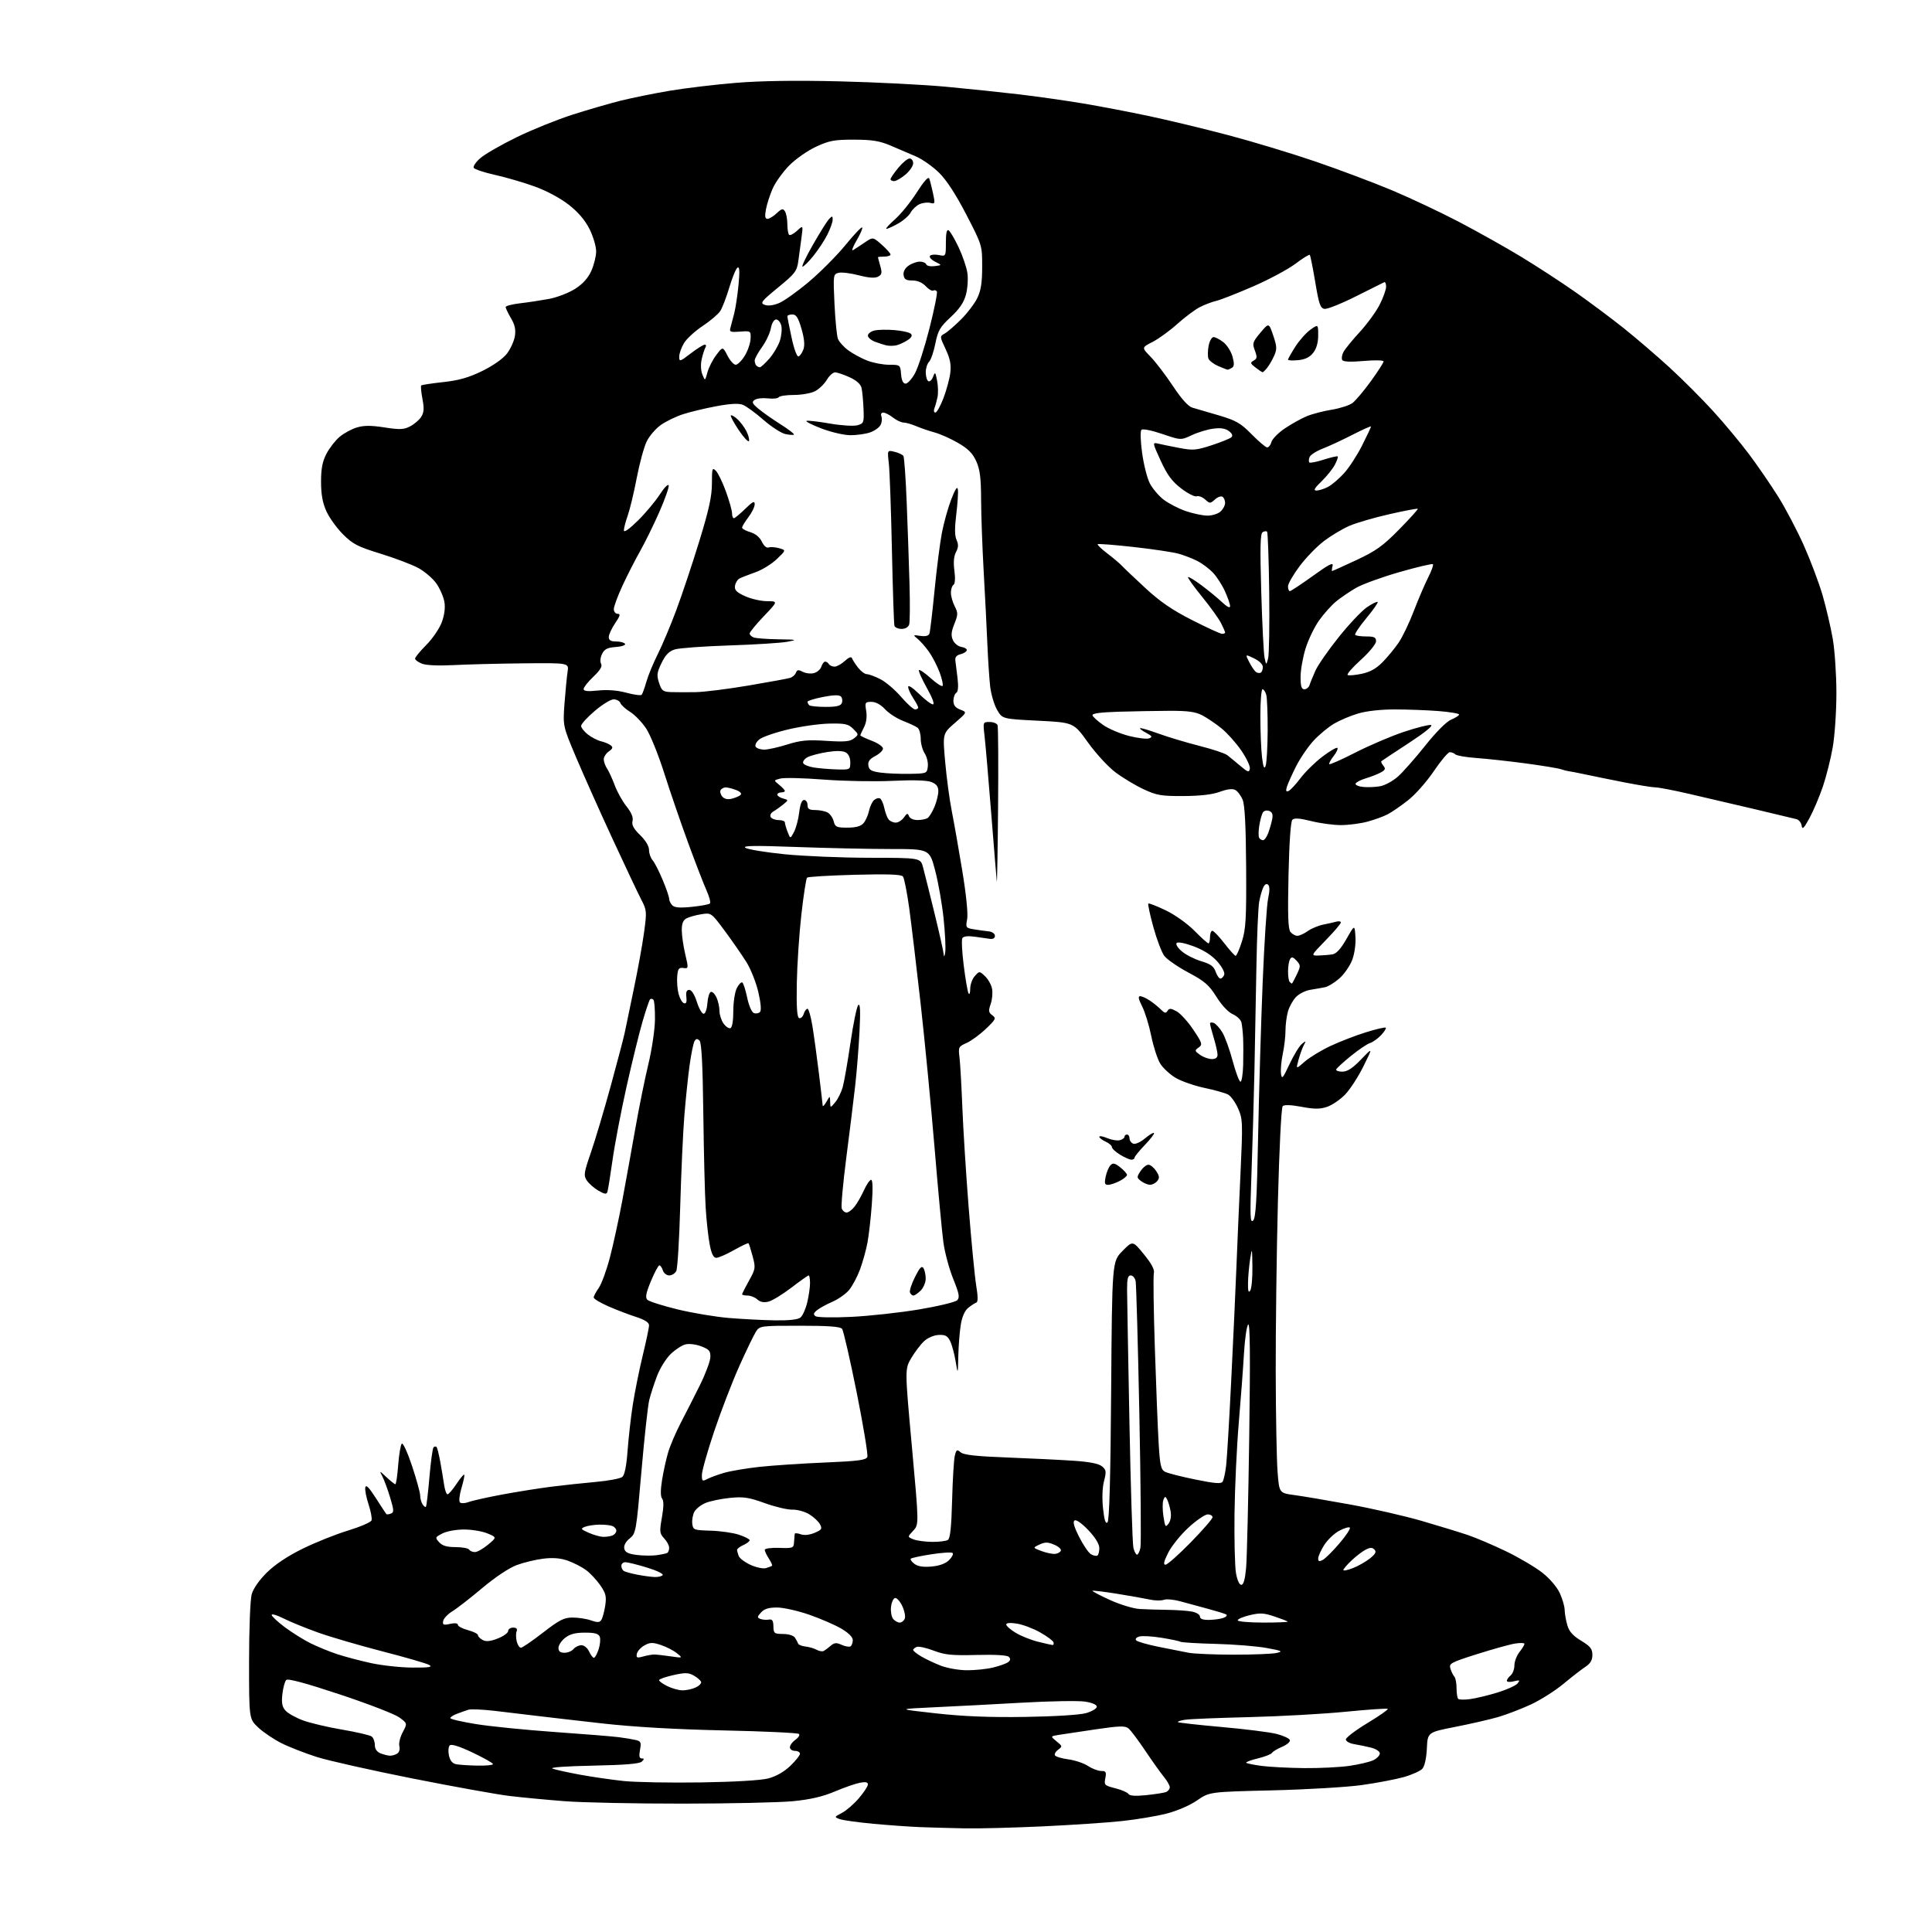 <?xml version="1.0" encoding="UTF-8" standalone="no"?>
<svg 
  version="1.1" 
  xmlns="http://www.w3.org/2000/svg" 
  xmlns:xlink="http://www.w3.org/1999/xlink" 
  xmlns:svg="http://www.w3.org/2000/svg"
  xmlns:rdf="http://www.w3.org/1999/02/22-rdf-syntax-ns#"
  xmlns:cc="http://creativecommons.org/ns#"
  xmlns:dc="http://purl.org/dc/elements/1.1/"
  viewBox="0 0 768 768"
  width="768"
  height="768"
>
<style>svg {background-color: white; }</style>"
<path stroke="none" fill="black" fill-rule="evenodd" d="M383.50,726.80C378.00,726.69 370.12,726.47 366.00,726.32C361.88,726.16 353.46,725.57 347.30,725.00C341.14,724.43 335.07,723.59 333.82,723.13C331.58,722.30 331.59,722.26 334.67,720.67C336.39,719.78 339.42,717.16 341.40,714.85C343.38,712.53 345.00,710.06 345.00,709.35C345.00,708.42 344.07,708.23 341.75,708.69C339.96,709.04 335.46,710.62 331.74,712.19C326.99,714.20 322.09,715.33 315.24,716.00C309.88,716.52 290.15,716.96 271.40,716.97C252.64,716.99 231.49,716.55 224.40,716.00C217.30,715.45 207.45,714.52 202.50,713.92C197.55,713.32 180.22,710.20 164.00,706.98C147.78,703.76 130.68,699.92 126.00,698.45C121.33,696.97 114.97,694.49 111.87,692.93C108.77,691.37 104.61,688.56 102.62,686.68C99.00,683.26 99.00,683.26 99.01,660.38C99.01,647.66 99.47,635.84 100.05,633.76C100.69,631.47 103.03,628.11 106.12,625.07C109.36,621.88 114.44,618.50 120.33,615.62C125.37,613.14 133.48,609.90 138.34,608.42C143.20,606.93 147.40,605.12 147.68,604.39C147.96,603.67 147.43,600.81 146.52,598.05C145.60,595.29 145.01,592.23 145.21,591.26C145.46,590.02 146.71,591.28 149.40,595.50C151.51,598.80 153.39,601.67 153.58,601.87C153.76,602.08 154.58,601.99 155.38,601.68C156.66,601.19 156.62,600.35 155.09,595.30C154.12,592.10 152.75,588.36 152.04,586.99C150.75,584.51 150.75,584.51 153.68,587.25C155.29,588.76 156.86,590.00 157.16,590.00C157.46,590.00 157.97,586.57 158.29,582.37C158.61,578.17 159.25,574.35 159.72,573.88C160.19,573.41 162.02,577.40 163.80,582.76C165.58,588.12 167.03,593.40 167.03,594.50C167.03,595.60 167.45,597.16 167.96,597.97C168.47,598.78 169.08,599.23 169.31,598.97C169.54,598.71 170.17,593.44 170.70,587.25C171.23,581.06 171.97,575.70 172.34,575.33C172.70,574.97 173.24,574.90 173.52,575.19C173.81,575.48 174.48,578.14 175.02,581.11C175.56,584.07 176.24,588.19 176.54,590.25C176.84,592.31 177.46,594.00 177.91,594.00C178.36,594.00 179.95,592.16 181.44,589.91C182.93,587.66 184.32,585.99 184.54,586.20C184.75,586.42 184.26,588.80 183.45,591.49C182.64,594.18 182.36,596.76 182.83,597.23C183.29,597.69 184.84,597.63 186.27,597.09C187.69,596.55 193.73,595.20 199.68,594.09C205.63,592.99 214.32,591.60 219.00,591.01C223.68,590.41 231.65,589.56 236.73,589.10C241.81,588.65 246.60,587.75 247.38,587.10C248.30,586.33 249.03,582.74 249.47,576.71C249.84,571.65 250.77,563.41 251.54,558.42C252.32,553.42 254.09,544.65 255.47,538.92C256.86,533.19 258.00,527.75 258.00,526.83C258.00,525.70 256.31,524.62 252.75,523.47C249.86,522.54 244.91,520.64 241.75,519.25C238.59,517.86 236.00,516.30 236.00,515.77C236.00,515.24 236.90,513.55 238.00,512.00C239.10,510.46 241.10,504.99 242.45,499.85C243.80,494.71 246.03,484.43 247.42,477.00C248.80,469.57 251.11,456.75 252.57,448.50C254.02,440.25 256.35,428.77 257.74,423.00C259.13,417.23 260.31,409.26 260.36,405.31C260.41,401.36 260.13,397.79 259.73,397.39C259.33,396.99 258.73,396.93 258.40,397.26C258.08,397.59 256.72,401.60 255.39,406.18C254.06,410.76 251.20,422.39 249.05,432.02C246.90,441.66 244.40,454.71 243.51,461.02C242.62,467.34 241.69,473.09 241.45,473.81C241.11,474.83 240.33,474.72 237.89,473.31C236.17,472.32 234.10,470.50 233.29,469.28C231.94,467.26 232.09,466.26 234.85,458.27C236.53,453.43 240.12,441.38 242.83,431.49C245.54,421.59 248.02,412.15 248.34,410.50C248.66,408.85 250.25,401.20 251.87,393.50C253.49,385.80 255.36,375.56 256.01,370.75C257.15,362.43 257.10,361.80 254.98,357.75C253.76,355.41 248.60,344.50 243.51,333.50C238.42,322.50 231.90,307.89 229.00,301.04C223.74,288.59 223.74,288.59 224.41,279.54C224.78,274.57 225.33,268.93 225.63,267.00C226.17,263.50 226.17,263.50 207.84,263.69C197.75,263.80 185.22,264.12 180.00,264.40C174.34,264.70 169.39,264.47 167.75,263.83C166.24,263.24 165.00,262.33 165.00,261.80C165.00,261.27 166.99,258.86 169.41,256.43C171.84,254.00 174.60,249.99 175.55,247.52C176.65,244.63 177.05,241.71 176.67,239.37C176.35,237.37 174.92,234.05 173.50,232.00C172.08,229.95 168.80,227.14 166.21,225.75C163.62,224.37 156.85,221.81 151.17,220.06C142.21,217.31 140.24,216.30 136.34,212.39C133.86,209.92 130.89,205.78 129.73,203.20C128.22,199.85 127.62,196.48 127.62,191.50C127.62,186.29 128.17,183.44 129.77,180.38C130.95,178.11 133.30,175.08 135.00,173.65C136.70,172.22 139.79,170.54 141.87,169.92C144.66,169.08 147.51,169.08 152.85,169.91C158.91,170.85 160.52,170.78 163.02,169.49C164.65,168.65 166.63,166.96 167.42,165.73C168.54,164.00 168.65,162.40 167.93,158.58C167.42,155.88 167.20,153.47 167.44,153.23C167.68,152.99 171.62,152.39 176.19,151.89C182.44,151.21 186.30,150.11 191.74,147.45C196.09,145.31 199.99,142.57 201.53,140.55C202.94,138.70 204.35,135.59 204.67,133.64C205.09,131.04 204.67,129.11 203.12,126.49C201.96,124.51 201.00,122.51 201.00,122.06C201.00,121.60 203.59,120.93 206.75,120.56C209.91,120.20 215.09,119.41 218.26,118.82C221.43,118.22 226.07,116.44 228.57,114.85C231.62,112.92 233.74,110.59 235.03,107.74C236.09,105.41 236.97,101.90 236.98,99.95C236.99,97.99 235.81,94.01 234.37,91.11C232.60,87.56 229.89,84.37 226.12,81.41C222.75,78.77 217.32,75.86 212.51,74.12C208.10,72.53 201.01,70.46 196.75,69.52C192.48,68.57 188.69,67.31 188.33,66.72C187.96,66.13 189.20,64.34 191.08,62.75C192.96,61.15 199.45,57.44 205.50,54.49C211.55,51.54 221.45,47.55 227.50,45.61C233.55,43.67 242.19,41.16 246.70,40.03C251.21,38.91 259.98,37.13 266.20,36.08C272.41,35.03 284.25,33.62 292.49,32.94C302.43,32.12 316.25,31.92 333.49,32.33C347.80,32.67 366.90,33.64 375.94,34.47C384.98,35.31 398.25,36.70 405.44,37.55C412.62,38.41 423.90,40.02 430.50,41.12C437.10,42.22 448.80,44.46 456.50,46.09C464.20,47.71 478.38,51.12 488.00,53.66C497.62,56.19 513.20,60.90 522.61,64.11C532.02,67.32 545.74,72.47 553.11,75.55C560.47,78.63 572.58,84.34 580.00,88.22C587.42,92.11 598.55,98.35 604.72,102.09C610.89,105.84 620.54,112.13 626.18,116.07C631.81,120.02 640.49,126.49 645.46,130.46C650.43,134.43 658.63,141.47 663.68,146.09C668.73,150.72 676.51,158.50 680.97,163.39C685.43,168.28 691.87,176.02 695.29,180.58C698.71,185.15 703.91,192.72 706.84,197.40C709.78,202.09 714.39,210.85 717.07,216.86C719.75,222.88 723.10,231.78 724.51,236.64C725.92,241.50 727.73,249.25 728.54,253.87C729.34,258.48 730.00,268.22 730.00,275.50C730.00,282.78 729.34,292.51 728.53,297.12C727.72,301.73 725.95,308.77 724.59,312.76C723.22,316.76 720.85,322.36 719.30,325.20C717.07,329.31 716.44,329.93 716.19,328.23C716.01,327.06 715.11,325.89 714.19,325.64C713.26,325.39 705.75,323.60 697.50,321.65C689.25,319.71 677.51,316.97 671.41,315.56C665.31,314.15 659.32,313.00 658.10,313.00C656.88,313.00 651.30,312.10 645.69,311.00C640.09,309.89 633.02,308.46 630.00,307.81C626.98,307.17 624.05,306.60 623.50,306.55C622.95,306.50 621.60,306.15 620.50,305.77C619.40,305.39 613.10,304.36 606.50,303.47C599.90,302.59 591.12,301.62 587.00,301.33C582.88,301.03 579.07,300.39 578.55,299.89C578.03,299.40 577.03,299.00 576.33,299.00C575.63,299.00 572.78,302.38 570.00,306.50C567.21,310.63 562.63,315.83 559.80,318.06C556.98,320.29 553.28,322.84 551.58,323.72C549.89,324.59 546.25,325.91 543.50,326.64C540.75,327.38 536.05,327.98 533.06,327.99C530.07,327.99 524.74,327.28 521.22,326.39C516.65,325.25 514.51,325.09 513.74,325.86C513.07,326.53 512.49,334.93 512.20,347.95C511.85,363.92 512.04,369.34 512.99,370.49C513.68,371.32 514.91,372.00 515.72,372.00C516.53,372.00 518.39,371.16 519.85,370.12C521.31,369.09 524.08,367.93 526.00,367.55C527.92,367.17 530.29,366.63 531.25,366.36C532.21,366.09 533.00,366.25 533.00,366.73C533.00,367.20 530.30,370.36 527.00,373.75C521.01,379.92 521.01,379.92 524.25,379.83C526.04,379.78 528.51,379.57 529.75,379.35C531.26,379.09 533.08,377.06 535.25,373.23C538.50,367.50 538.50,367.50 538.81,372.44C539.00,375.33 538.45,379.15 537.50,381.65C536.60,383.99 534.32,387.27 532.42,388.94C530.52,390.61 527.96,392.18 526.73,392.43C525.50,392.68 522.88,393.14 520.91,393.46C518.94,393.77 516.34,395.08 515.14,396.36C513.93,397.63 512.51,400.21 511.98,402.08C511.44,403.96 511.00,407.38 511.00,409.69C511.00,412.01 510.52,416.15 509.93,418.90C509.34,421.65 509.02,425.16 509.21,426.70C509.52,429.21 509.88,428.83 512.61,423.00C514.29,419.43 516.49,415.82 517.50,415.00C519.19,413.61 519.25,413.65 518.27,415.50C517.69,416.60 516.75,419.21 516.18,421.29C515.14,425.09 515.14,425.09 518.60,422.05C520.50,420.38 525.08,417.59 528.78,415.84C532.47,414.10 538.85,411.63 542.94,410.36C547.03,409.08 550.59,408.26 550.86,408.52C551.12,408.79 550.29,410.12 549.01,411.49C547.73,412.85 545.74,414.26 544.60,414.63C543.45,414.99 540.03,417.30 537.00,419.76C533.98,422.21 531.35,424.62 531.17,425.11C530.98,425.60 532.08,426.00 533.60,426.00C535.60,426.00 537.67,424.65 541.07,421.12C545.77,416.25 545.77,416.25 541.99,423.87C539.92,428.07 536.61,433.15 534.65,435.16C532.69,437.17 529.46,439.35 527.47,440.01C524.66,440.94 522.42,440.93 517.36,439.97C513.18,439.19 510.51,439.09 509.89,439.71C509.34,440.26 508.52,456.60 507.99,477.59C507.47,497.89 507.08,528.45 507.12,545.50C507.16,562.55 507.49,580.33 507.85,585.00C508.50,593.50 508.50,593.50 514.50,594.31C517.80,594.75 527.78,596.44 536.67,598.06C545.57,599.68 558.38,602.62 565.15,604.58C571.91,606.55 580.16,609.07 583.47,610.19C586.79,611.31 593.69,614.26 598.81,616.73C603.93,619.21 610.38,623.03 613.15,625.21C616.09,627.54 618.97,630.92 620.07,633.35C621.11,635.63 621.97,638.62 621.98,640.00C622.00,641.38 622.47,644.08 623.02,646.00C623.76,648.56 625.24,650.23 628.52,652.21C632.19,654.43 633.00,655.45 633.00,657.85C633.00,659.93 632.21,661.28 630.25,662.56C628.74,663.55 624.80,666.61 621.50,669.35C618.20,672.10 612.35,675.80 608.50,677.58C604.65,679.36 598.80,681.60 595.50,682.56C592.20,683.51 584.55,685.27 578.50,686.46C567.50,688.62 567.50,688.62 567.20,695.04C567.01,698.96 566.31,702.11 565.40,703.11C564.58,704.02 561.23,705.51 557.97,706.43C554.70,707.35 547.18,708.77 541.26,709.60C535.34,710.42 519.32,711.37 505.65,711.70C480.80,712.29 480.80,712.29 475.84,715.70C472.95,717.69 467.89,719.87 463.69,720.94C459.74,721.95 451.77,723.28 446.00,723.90C440.23,724.52 426.05,725.47 414.50,726.01C402.95,726.55 389.00,726.91 383.50,726.80zM455.62,713.60C459.12,713.24 462.66,712.69 463.49,712.37C464.32,712.05 465.00,711.19 465.00,710.47C465.00,709.75 463.95,707.88 462.66,706.33C461.38,704.77 458.06,700.11 455.28,695.97C452.51,691.83 449.51,687.84 448.62,687.10C447.27,685.98 445.19,686.03 435.75,687.41C429.56,688.31 422.93,689.30 421.00,689.62C417.51,690.18 417.51,690.18 419.98,692.19C422.34,694.10 422.37,694.26 420.63,695.53C419.62,696.27 419.06,697.29 419.38,697.80C419.70,698.32 422.10,699.02 424.73,699.38C427.35,699.73 430.85,700.91 432.50,702.00C434.15,703.09 436.50,703.99 437.73,703.99C439.64,704.00 439.87,704.40 439.38,706.86C438.84,709.55 439.06,709.78 443.34,710.86C445.84,711.48 448.19,712.51 448.58,713.12C449.04,713.88 451.35,714.04 455.62,713.60zM278.50,708.54C291.78,708.34 302.43,707.72 305.36,706.96C308.46,706.16 311.64,704.36 314.11,702.01C316.25,699.97 318.00,697.79 318.00,697.15C318.00,696.52 317.10,696.00 316.00,696.00C314.90,696.00 314.00,695.35 314.00,694.56C314.00,693.76 314.99,692.42 316.19,691.58C317.39,690.74 318.03,689.70 317.61,689.27C317.18,688.85 303.71,688.21 287.67,687.87C268.52,687.45 251.97,686.50 239.50,685.10C229.05,683.92 217.12,682.55 213.00,682.04C208.88,681.53 201.55,680.66 196.72,680.10C191.90,679.54 187.17,679.33 186.22,679.64C185.28,679.94 183.26,680.65 181.75,681.22C180.24,681.78 179.00,682.57 179.00,682.97C179.00,683.38 183.61,684.45 189.25,685.36C194.89,686.27 208.95,687.68 220.50,688.50C232.05,689.31 243.53,690.24 246.00,690.56C248.47,690.88 251.52,691.39 252.77,691.69C254.76,692.16 254.97,692.66 254.41,695.61C253.95,698.06 254.14,699.00 255.09,699.00C256.14,699.00 256.15,699.25 255.15,700.25C254.27,701.13 248.50,701.61 235.70,701.87C224.81,702.09 218.37,702.56 219.65,703.05C220.84,703.50 225.79,704.59 230.65,705.48C235.52,706.37 243.32,707.50 248.00,707.99C252.68,708.47 266.40,708.72 278.50,708.54zM518.50,702.85C524.55,702.91 532.60,702.51 536.40,701.96C540.19,701.41 544.47,700.40 545.90,699.72C547.33,699.03 548.50,697.82 548.50,697.03C548.50,696.21 546.98,695.21 545.00,694.71C543.08,694.23 540.04,693.60 538.25,693.31C536.46,693.02 535.00,692.19 535.00,691.46C535.00,690.73 538.85,687.81 543.56,684.96C548.27,682.12 551.91,679.58 551.65,679.31C551.38,679.05 543.88,679.56 534.98,680.44C526.07,681.32 508.82,682.28 496.64,682.58C484.46,682.87 472.99,683.34 471.15,683.62C469.30,683.90 467.99,684.33 468.23,684.57C468.48,684.81 476.28,685.68 485.59,686.51C494.89,687.33 504.72,688.57 507.42,689.25C510.13,689.94 512.52,691.04 512.74,691.71C512.96,692.37 511.59,693.56 509.69,694.36C507.80,695.15 505.97,696.25 505.63,696.80C505.28,697.35 502.73,698.34 499.95,699.01C497.17,699.68 495.12,700.46 495.41,700.74C495.69,701.02 498.53,701.59 501.71,702.00C504.90,702.40 512.45,702.79 518.50,702.85zM189.75,701.86C193.19,701.94 195.99,701.66 195.97,701.25C195.96,700.84 192.30,698.78 187.85,696.67C182.56,694.16 179.42,693.18 178.78,693.82C178.24,694.36 178.10,696.17 178.46,697.84C178.91,699.88 179.85,701.02 181.32,701.30C182.52,701.54 186.31,701.79 189.75,701.86zM155.00,697.92C155.82,697.95 157.13,697.57 157.89,697.09C158.70,696.58 159.06,695.33 158.75,694.14C158.45,693.01 159.05,690.50 160.09,688.58C161.96,685.07 161.96,685.07 158.73,682.70C156.95,681.40 146.34,677.29 135.14,673.58C121.54,669.06 114.45,667.15 113.78,667.82C113.22,668.38 112.54,670.90 112.25,673.44C111.86,676.97 112.15,678.51 113.50,680.00C114.48,681.08 117.57,682.82 120.39,683.86C123.20,684.91 130.22,686.57 136.00,687.55C141.78,688.53 147.06,689.76 147.75,690.29C148.44,690.82 149.00,692.33 149.00,693.65C149.00,695.22 149.79,696.38 151.25,696.97C152.49,697.47 154.18,697.89 155.00,697.92zM407.50,682.50C419.31,682.32 429.24,681.70 431.75,680.98C434.09,680.31 436.00,679.16 436.00,678.44C436.00,677.64 434.16,676.85 431.27,676.41C428.67,676.02 417.53,676.21 406.52,676.83C395.51,677.46 379.75,678.28 371.50,678.66C356.50,679.36 356.50,679.36 372.00,681.08C382.93,682.30 393.39,682.72 407.50,682.50zM584.40,675.42C586.66,675.12 591.53,673.95 595.22,672.82C598.92,671.69 602.52,670.07 603.22,669.22C604.34,667.87 604.15,667.76 601.75,668.35C600.24,668.73 599.00,668.63 599.00,668.14C599.00,667.65 599.67,666.68 600.50,666.00C601.33,665.32 602.00,663.52 602.00,662.01C602.00,660.50 602.90,658.13 604.00,656.73C605.10,655.33 606.00,653.86 606.00,653.46C606.00,653.07 604.31,653.01 602.25,653.34C600.19,653.67 593.41,655.56 587.20,657.52C576.67,660.86 575.94,661.25 576.56,663.30C576.93,664.51 577.62,665.93 578.11,666.45C578.60,666.97 579.00,669.03 579.00,671.03C579.00,673.03 579.29,674.96 579.65,675.32C580.01,675.68 582.15,675.73 584.40,675.42zM271.20,671.94C272.69,671.97 275.06,671.47 276.48,670.83C277.89,670.18 278.89,669.17 278.70,668.58C278.50,667.98 277.19,666.85 275.79,666.06C273.65,664.86 272.35,664.83 267.62,665.89C264.53,666.58 262.00,667.48 262.00,667.89C262.00,668.30 263.46,669.37 265.25,670.25C267.04,671.14 269.72,671.90 271.20,671.94zM384.31,663.95C387.50,663.98 392.23,663.49 394.81,662.86C397.39,662.23 400.08,661.26 400.79,660.70C401.70,659.98 401.77,659.37 401.02,658.62C400.36,657.96 395.57,657.68 388.22,657.87C378.35,658.12 375.61,657.85 371.15,656.15C368.22,655.04 365.19,654.37 364.42,654.67C363.64,654.97 363.00,655.52 363.00,655.89C363.00,656.26 364.44,657.42 366.19,658.45C367.94,659.49 371.43,661.14 373.94,662.12C376.45,663.10 381.11,663.93 384.31,663.95zM164.00,662.89C170.63,662.93 172.08,662.70 170.61,661.84C169.57,661.24 161.25,658.82 152.11,656.47C142.98,654.11 131.45,650.75 126.50,648.98C121.55,647.22 115.36,644.69 112.75,643.37C110.14,642.05 108.00,641.41 108.00,641.95C108.00,642.49 110.36,644.70 113.25,646.86C116.14,649.01 120.75,651.89 123.50,653.25C126.25,654.61 130.97,656.54 134.00,657.54C137.03,658.55 143.10,660.15 147.50,661.11C151.90,662.06 159.32,662.87 164.00,662.89zM236.08,659.00C236.50,659.00 237.34,657.49 237.95,655.65C238.56,653.81 238.77,651.56 238.42,650.65C237.94,649.41 236.50,649.00 232.53,649.00C228.72,649.00 226.54,649.57 224.63,651.07C223.19,652.21 222.00,654.01 222.00,655.07C222.00,656.44 222.70,657.00 224.38,657.00C225.69,657.00 227.32,656.33 228.00,655.50C228.68,654.67 230.10,654.00 231.14,654.00C232.20,654.00 233.55,655.11 234.18,656.50C234.81,657.88 235.66,659.00 236.08,659.00zM255.65,658.48C257.22,658.05 259.18,657.70 260.00,657.69C260.82,657.69 263.75,658.01 266.50,658.41C271.50,659.14 271.50,659.14 269.05,657.16C267.70,656.08 264.84,654.61 262.69,653.90C259.39,652.81 258.38,652.84 256.15,654.09C254.70,654.90 253.35,656.40 253.16,657.42C252.85,659.00 253.21,659.16 255.65,658.48zM490.50,657.76C498.20,657.76 505.85,657.45 507.50,657.07C510.12,656.47 509.62,656.22 503.50,655.10C499.65,654.39 490.54,653.66 483.26,653.47C475.98,653.29 469.65,652.90 469.18,652.61C468.72,652.33 465.29,651.61 461.57,651.01C457.85,650.42 453.90,650.21 452.80,650.56C451.59,650.95 451.16,651.56 451.71,652.11C452.21,652.61 456.20,653.75 460.56,654.64C464.93,655.52 470.30,656.59 472.50,657.00C474.70,657.41 482.80,657.75 490.50,657.76zM327.48,656.27C328.04,655.95 329.29,655.02 330.25,654.19C331.67,652.97 332.50,652.91 334.58,653.85C335.99,654.50 337.57,654.77 338.07,654.45C338.58,654.14 339.00,653.03 339.00,651.98C339.00,650.78 337.31,649.09 334.42,647.40C331.90,645.92 326.16,643.43 321.67,641.87C317.18,640.31 311.43,639.02 308.90,639.01C305.58,639.00 303.81,639.55 302.52,640.98C300.96,642.71 300.92,643.03 302.26,643.55C303.10,643.87 304.60,643.99 305.59,643.82C306.98,643.57 307.40,644.18 307.44,646.50C307.50,649.29 307.76,649.50 311.31,649.53C313.54,649.55 315.50,650.17 316.04,651.03C316.55,651.84 317.10,652.89 317.27,653.36C317.44,653.84 318.76,654.36 320.20,654.52C321.65,654.68 323.65,655.26 324.64,655.82C325.64,656.38 326.92,656.58 327.48,656.27zM207.07,655.00C207.64,655.00 211.58,652.30 215.84,649.00C222.39,643.92 224.21,643.00 227.64,643.00C229.87,643.00 233.17,643.51 234.96,644.14C237.57,645.05 238.39,645.00 239.08,643.89C239.55,643.12 240.23,640.58 240.59,638.22C241.13,634.61 240.83,633.36 238.61,630.15C237.16,628.07 234.62,625.35 232.95,624.12C231.29,622.89 228.03,621.22 225.72,620.40C222.80,619.37 219.83,619.12 216.01,619.59C212.98,619.95 208.21,621.10 205.41,622.14C202.39,623.26 196.85,626.95 191.72,631.26C186.99,635.24 181.63,639.41 179.82,640.51C178.00,641.62 176.36,643.35 176.17,644.36C175.87,645.93 176.26,646.10 178.91,645.52C180.82,645.10 182.00,645.24 182.00,645.88C182.00,646.45 183.80,647.41 186.00,648.00C188.20,648.59 190.00,649.49 190.00,650.00C190.00,650.51 190.84,651.38 191.88,651.93C193.22,652.65 194.91,652.48 197.88,651.32C200.14,650.43 202.00,649.09 202.00,648.35C202.00,647.61 202.89,647.00 203.97,647.00C205.31,647.00 205.75,647.48 205.36,648.50C205.04,649.33 205.07,651.13 205.41,652.50C205.76,653.88 206.50,655.00 207.07,655.00zM418.33,653.91C418.79,653.96 418.99,653.48 418.78,652.84C418.57,652.20 416.17,650.42 413.45,648.89C410.73,647.35 406.59,645.79 404.25,645.42C401.57,644.99 400.00,645.12 400.00,645.77C400.00,646.34 401.69,647.82 403.75,649.06C405.81,650.31 409.75,651.89 412.50,652.58C415.25,653.27 417.88,653.87 418.33,653.91zM357.65,645.00C358.43,645.00 359.34,644.28 359.67,643.41C360.01,642.53 359.54,640.25 358.62,638.33C357.71,636.42 356.41,635.03 355.73,635.25C355.05,635.47 354.36,637.11 354.18,638.89C354.01,640.67 354.40,642.78 355.05,643.57C355.71,644.35 356.88,645.00 357.65,645.00zM502.17,645.00C507.76,645.00 512.15,644.82 511.92,644.61C511.69,644.40 509.28,643.47 506.56,642.56C502.44,641.17 500.82,641.08 496.81,642.05C494.16,642.68 492.00,643.60 492.00,644.10C492.00,644.59 496.57,645.00 502.17,645.00zM480.75,643.93C482.81,643.89 485.37,643.52 486.43,643.10C487.50,642.69 487.95,642.09 487.43,641.78C486.92,641.47 483.57,640.44 480.00,639.48C476.43,638.52 471.48,637.18 469.00,636.50C466.52,635.82 463.65,635.58 462.61,635.96C461.57,636.34 459.10,636.29 457.11,635.86C455.12,635.43 449.26,634.39 444.07,633.55C438.88,632.72 434.48,632.18 434.29,632.37C434.11,632.56 437.23,634.20 441.23,636.02C445.23,637.84 450.52,639.45 453.00,639.60C455.48,639.75 460.43,639.90 464.00,639.94C467.57,639.98 471.96,640.28 473.75,640.62C475.57,640.95 477.00,641.84 477.00,642.61C477.00,643.56 478.18,643.98 480.75,643.93zM493.43,630.00C494.32,630.00 494.93,627.84 495.35,623.25C495.68,619.54 496.24,596.02 496.59,571.00C497.04,538.99 496.92,525.80 496.18,526.50C495.59,527.05 494.84,532.23 494.50,538.00C494.17,543.77 493.24,556.15 492.44,565.50C491.64,574.85 490.88,591.05 490.74,601.50C490.61,611.95 490.87,622.64 491.31,625.25C491.80,628.09 492.65,630.00 493.43,630.00zM260.19,626.89C261.67,626.95 263.13,626.59 263.44,626.10C263.75,625.60 260.89,624.25 257.09,623.10C253.30,621.94 249.47,621.00 248.59,621.00C247.72,621.00 247.00,621.65 247.00,622.44C247.00,623.23 247.44,624.16 247.98,624.49C248.53,624.83 250.89,625.48 253.23,625.94C255.58,626.40 258.71,626.83 260.19,626.89zM537.85,623.33C539.97,622.50 543.00,620.76 544.60,619.48C546.79,617.72 547.22,616.86 546.36,615.98C545.49,615.09 544.65,615.10 542.86,616.03C541.56,616.69 539.04,618.62 537.25,620.32C535.46,622.01 534.00,623.72 534.00,624.12C534.00,624.51 535.73,624.16 537.85,623.33zM304.50,623.35C305.60,623.02 306.67,622.60 306.89,622.41C307.10,622.22 306.53,620.94 305.64,619.57C304.74,618.19 304.00,616.63 304.00,616.09C304.00,615.54 306.53,615.20 309.75,615.31C315.23,615.49 315.51,615.38 315.65,613.00C315.73,611.62 315.85,610.17 315.90,609.77C315.96,609.38 317.01,609.42 318.25,609.88C319.68,610.40 321.70,610.20 323.78,609.34C326.65,608.14 326.92,607.72 325.96,605.93C325.36,604.81 323.44,603.02 321.69,601.95C319.93,600.88 316.93,600.05 315.00,600.11C313.07,600.17 308.12,599.00 304.00,597.51C297.62,595.21 295.55,594.90 290.12,595.44C286.61,595.80 282.26,596.70 280.45,597.46C278.64,598.21 276.65,599.79 276.02,600.96C275.39,602.14 275.02,604.26 275.19,605.68C275.49,608.16 275.78,608.27 282.50,608.47C286.35,608.58 291.41,609.31 293.75,610.08C296.09,610.85 298.00,611.84 298.00,612.26C298.00,612.69 296.88,613.56 295.50,614.18C294.12,614.81 293.00,615.66 293.00,616.08C293.00,616.50 293.29,617.60 293.65,618.54C294.01,619.47 296.15,621.07 298.40,622.09C300.66,623.11 303.40,623.67 304.50,623.35zM370.33,622.72C373.48,622.43 375.90,621.54 377.28,620.17C378.44,619.01 379.07,617.74 378.68,617.35C378.30,616.96 374.53,617.18 370.31,617.84C366.09,618.49 362.38,619.28 362.07,619.60C361.76,619.91 362.40,620.84 363.50,621.66C364.87,622.69 367.02,623.02 370.33,622.72zM463.30,622.00C464.04,622.00 468.54,618.01 473.32,613.13C478.09,608.25 482.00,603.75 482.00,603.13C482.00,602.51 481.14,602.00 480.08,602.00C479.02,602.00 475.62,604.32 472.52,607.16C469.41,610.00 465.77,614.50 464.42,617.16C462.66,620.64 462.34,622.00 463.30,622.00zM525.83,620.09C526.84,619.55 529.82,616.59 532.45,613.51C535.08,610.43 536.94,607.61 536.58,607.25C536.22,606.88 534.30,607.46 532.33,608.52C530.35,609.59 527.67,612.14 526.37,614.21C525.07,616.27 524.00,618.66 524.00,619.52C524.00,620.71 524.42,620.84 525.83,620.09zM261.00,618.22C262.93,617.95 264.84,617.54 265.25,617.31C265.66,617.07 266.00,616.15 266.00,615.26C266.00,614.36 265.11,612.68 264.01,611.52C262.20,609.58 262.12,608.87 263.12,603.19C263.86,599.00 263.89,596.57 263.21,595.73C262.55,594.92 262.53,592.46 263.15,588.50C263.67,585.20 264.75,580.25 265.55,577.50C266.35,574.75 268.65,569.35 270.67,565.50C272.68,561.65 276.11,554.90 278.29,550.50C280.46,546.10 282.30,541.18 282.37,539.57C282.48,537.06 281.96,536.42 278.79,535.20C276.71,534.39 273.95,534.05 272.49,534.41C271.07,534.77 268.40,536.51 266.57,538.28C264.74,540.05 262.31,543.98 261.17,547.00C260.03,550.02 258.64,554.30 258.09,556.50C257.54,558.70 256.14,571.52 254.97,585.00C252.91,608.87 252.79,609.55 250.32,611.55C248.75,612.80 247.92,614.34 248.15,615.55C248.43,617.02 249.62,617.65 253.01,618.10C255.48,618.42 259.07,618.48 261.00,618.22zM436.23,618.36C436.65,618.10 437.00,616.76 437.00,615.38C437.00,613.81 435.40,611.19 432.66,608.29C430.12,605.61 427.84,603.98 427.17,604.40C426.37,604.89 426.92,606.88 429.00,610.99C430.63,614.23 432.75,617.32 433.71,617.86C434.67,618.40 435.80,618.62 436.23,618.36zM419.42,617.69C420.48,617.59 421.51,617.00 421.71,616.39C421.91,615.77 420.69,614.70 418.99,614.00C416.50,612.96 415.39,612.96 413.20,613.99C410.50,615.26 410.50,615.26 414.00,616.57C415.93,617.29 418.36,617.80 419.42,617.69zM451.99,618.00C452.42,618.00 453.03,616.76 453.34,615.25C453.66,613.74 453.46,589.77 452.91,562.00C452.35,534.23 451.68,510.49 451.43,509.25C451.17,508.01 450.30,507.00 449.48,507.00C448.34,507.00 448.01,508.32 448.03,512.75C448.05,515.91 448.47,539.68 448.97,565.57C449.47,591.46 450.18,613.85 450.55,615.32C450.91,616.80 451.57,618.00 451.99,618.00zM188.81,616.97C189.74,616.96 192.07,615.64 194.00,614.03C197.50,611.12 197.50,611.12 193.78,609.56C191.74,608.70 187.55,608.00 184.48,608.00C181.36,608.00 177.56,608.69 175.86,609.57C172.94,611.08 172.89,611.22 174.57,613.07C175.83,614.46 177.64,615.00 181.10,615.00C183.73,615.00 186.16,615.45 186.50,616.00C186.84,616.55 187.88,616.99 188.81,616.97zM370.50,612.92C373.25,612.95 376.08,612.60 376.79,612.15C377.72,611.56 378.19,607.14 378.48,596.34C378.70,588.09 379.18,580.12 379.56,578.63C380.16,576.22 380.42,576.07 381.87,577.32C383.07,578.36 388.03,578.91 400.50,579.38C409.85,579.74 421.70,580.32 426.83,580.67C433.14,581.10 436.77,581.82 438.06,582.90C439.75,584.31 439.84,584.99 438.87,588.74C438.20,591.30 438.04,595.58 438.47,599.59C438.98,604.31 439.49,605.91 440.26,605.14C440.98,604.42 441.45,587.51 441.70,552.79C442.08,501.50 442.08,501.50 446.17,497.32C450.27,493.15 450.27,493.15 454.74,498.63C457.81,502.40 459.04,504.74 458.68,506.11C458.39,507.21 458.57,520.57 459.07,535.81C459.56,551.04 460.25,568.12 460.58,573.77C461.10,582.42 461.49,584.19 463.08,585.04C464.11,585.60 469.53,586.98 475.11,588.12C483.08,589.74 485.43,589.92 486.04,588.94C486.46,588.25 487.08,585.40 487.41,582.60C487.74,579.79 488.66,564.45 489.44,548.50C490.23,532.55 491.15,512.52 491.48,504.00C491.81,495.48 492.54,478.72 493.10,466.77C494.06,446.13 494.01,444.82 492.15,440.61C491.07,438.17 489.28,435.68 488.16,435.09C487.04,434.49 482.85,433.31 478.85,432.47C474.84,431.63 469.68,429.83 467.37,428.48C465.06,427.12 462.28,424.55 461.19,422.76C460.10,420.97 458.49,416.02 457.63,411.76C456.76,407.50 455.13,402.21 454.00,400.01C452.56,397.18 452.33,396.00 453.23,396.01C453.93,396.01 455.67,396.80 457.10,397.76C458.53,398.72 460.51,400.32 461.49,401.32C462.93,402.78 463.46,402.88 464.12,401.82C464.80,400.74 465.45,400.77 467.72,402.02C469.25,402.86 472.24,406.15 474.36,409.33C477.95,414.70 478.10,415.21 476.47,416.40C474.82,417.60 474.86,417.79 477.08,419.34C478.38,420.25 480.47,421.00 481.72,421.00C483.23,421.00 484.00,420.41 483.99,419.25C483.98,418.29 483.31,415.29 482.49,412.59C481.67,409.89 481.00,407.32 481.00,406.87C481.00,406.43 481.67,406.32 482.48,406.63C483.29,406.94 484.82,408.62 485.88,410.35C486.94,412.08 488.80,417.21 490.01,421.75C491.23,426.29 492.62,430.00 493.11,430.00C493.60,430.00 494.08,426.96 494.18,423.25C494.27,419.54 494.26,414.70 494.15,412.50C494.04,410.30 493.75,407.60 493.51,406.50C493.27,405.40 491.73,403.91 490.07,403.18C488.27,402.39 485.67,399.63 483.57,396.28C480.61,391.54 478.91,390.07 472.40,386.60C468.17,384.34 463.86,381.36 462.82,379.96C461.78,378.57 459.83,373.42 458.48,368.53C457.13,363.64 456.23,359.44 456.47,359.19C456.72,358.95 459.84,360.16 463.41,361.88C467.10,363.66 472.02,367.17 474.82,370.01C477.52,372.75 480.02,375.00 480.37,375.00C480.71,375.00 481.00,373.88 481.00,372.50C481.00,371.12 481.42,370.00 481.93,370.00C482.44,370.00 484.57,372.23 486.68,374.96C488.78,377.68 490.81,379.93 491.18,379.96C491.55,379.98 492.68,377.41 493.68,374.25C495.25,369.29 495.48,365.21 495.36,344.71C495.26,328.33 494.83,320.00 493.97,317.93C493.29,316.27 491.97,314.52 491.04,314.02C489.92,313.42 487.84,313.67 484.92,314.75C481.97,315.84 477.17,316.40 470.50,316.44C461.59,316.48 459.85,316.19 454.53,313.70C451.25,312.17 446.22,309.14 443.35,306.97C440.48,304.80 435.58,299.47 432.46,295.11C426.79,287.20 426.79,287.20 412.60,286.49C398.42,285.78 398.42,285.78 396.34,282.14C395.20,280.14 393.98,276.02 393.62,273.00C393.27,269.98 392.76,262.32 392.49,256.00C392.23,249.68 391.57,236.62 391.02,227.00C390.48,217.38 390.02,204.55 390.00,198.50C389.97,189.89 389.54,186.59 388.06,183.31C386.64,180.19 384.81,178.35 380.83,176.06C377.90,174.36 373.70,172.49 371.50,171.90C369.30,171.30 366.02,170.18 364.22,169.41C362.41,168.63 360.16,167.99 359.22,167.98C358.27,167.97 356.38,167.08 355.00,166.00C353.62,164.92 351.89,164.03 351.14,164.02C350.32,164.01 350.02,164.61 350.39,165.57C350.72,166.44 350.55,167.96 350.02,168.97C349.48,169.97 347.62,171.29 345.87,171.89C344.13,172.50 340.64,173.00 338.12,173.00C335.57,173.00 330.45,171.82 326.54,170.33C322.69,168.85 320.03,167.49 320.61,167.30C321.20,167.10 325.38,167.58 329.90,168.37C334.47,169.16 339.32,169.46 340.81,169.05C343.38,168.34 343.49,168.05 343.26,162.41C343.12,159.16 342.77,155.46 342.47,154.19C342.12,152.69 340.44,151.19 337.71,149.96C335.40,148.90 332.81,148.03 331.97,148.02C331.12,148.01 329.63,149.35 328.66,151.01C327.68,152.66 325.58,154.68 323.99,155.51C322.40,156.33 318.63,157.00 315.61,157.00C312.59,157.00 309.87,157.41 309.56,157.90C309.25,158.40 307.31,158.61 305.25,158.36C303.19,158.12 300.82,158.38 300.00,158.95C298.74,159.81 298.97,160.37 301.50,162.49C303.15,163.88 307.09,166.65 310.27,168.66C313.44,170.66 315.83,172.50 315.59,172.75C315.34,172.99 313.80,172.90 312.16,172.53C310.52,172.17 306.59,169.62 303.43,166.86C300.28,164.09 296.59,161.41 295.24,160.90C293.57,160.27 290.15,160.46 284.64,161.50C280.16,162.34 274.25,163.76 271.50,164.66C268.75,165.55 264.81,167.46 262.75,168.89C260.69,170.33 258.13,173.30 257.06,175.50C255.99,177.70 254.22,184.22 253.11,190.00C252.01,195.78 250.40,202.47 249.55,204.88C248.70,207.28 248.00,209.97 248.00,210.84C248.00,211.83 250.10,210.36 253.55,206.97C256.60,203.96 260.51,199.30 262.25,196.60C263.98,193.91 265.58,192.25 265.81,192.93C266.03,193.60 264.37,198.34 262.12,203.46C259.87,208.58 256.41,215.63 254.43,219.12C252.46,222.61 249.31,228.80 247.42,232.87C245.54,236.95 244.00,241.12 244.00,242.14C244.00,243.16 244.69,244.00 245.54,244.00C246.74,244.00 246.52,244.81 244.54,247.73C243.14,249.78 242.00,252.26 242.00,253.23C242.00,254.52 242.80,255.00 244.94,255.00C246.56,255.00 248.14,255.42 248.46,255.94C248.78,256.46 247.13,257.02 244.80,257.19C241.45,257.43 240.29,258.02 239.33,259.95C238.64,261.35 238.47,263.02 238.94,263.85C239.51,264.88 238.60,266.41 235.88,269.00C233.74,271.03 232.00,273.23 232.00,273.89C232.00,274.76 233.60,274.93 237.75,274.49C241.50,274.10 245.41,274.41 249.00,275.37C252.03,276.19 254.76,276.55 255.08,276.18C255.40,275.81 256.24,273.48 256.95,271.00C257.65,268.52 259.69,263.57 261.49,260.00C263.28,256.43 266.59,248.55 268.85,242.50C271.11,236.45 275.22,224.13 277.98,215.13C281.85,202.53 283.00,197.25 283.00,192.17C283.00,186.17 283.14,185.71 284.57,187.14C285.44,188.01 287.24,191.73 288.57,195.40C289.91,199.08 291.00,202.97 291.00,204.05C291.00,205.12 291.32,206.00 291.71,206.00C292.10,206.00 294.12,204.33 296.21,202.30C299.24,199.33 300.00,198.97 300.00,200.45C300.00,201.47 298.88,203.79 297.50,205.59C296.13,207.39 295.00,209.25 295.00,209.73C295.00,210.20 296.46,211.02 298.25,211.54C300.29,212.14 302.00,213.55 302.84,215.32C303.62,216.97 304.73,217.93 305.50,217.64C306.23,217.36 308.11,217.48 309.67,217.91C312.50,218.70 312.50,218.70 308.78,222.26C306.73,224.21 302.91,226.57 300.28,227.49C297.65,228.42 294.82,229.52 294.00,229.94C293.18,230.36 292.36,231.68 292.18,232.87C291.92,234.58 292.76,235.44 296.18,236.99C298.56,238.07 302.48,238.97 304.90,238.98C309.30,239.00 309.30,239.00 303.65,244.93C300.54,248.18 298.00,251.29 298.00,251.82C298.00,252.35 298.71,253.06 299.58,253.39C300.45,253.73 304.84,254.06 309.33,254.13C316.87,254.24 317.15,254.32 313.00,255.11C310.52,255.58 300.18,256.23 290.00,256.57C279.82,256.90 270.07,257.61 268.31,258.14C265.96,258.86 264.56,260.27 262.98,263.54C261.13,267.37 260.99,268.45 262.00,271.49C263.03,274.62 263.55,275.01 266.83,275.12C268.85,275.19 273.22,275.20 276.54,275.14C279.86,275.09 289.31,273.90 297.54,272.51C305.77,271.12 313.25,269.74 314.16,269.45C315.07,269.16 316.08,268.25 316.39,267.42C316.85,266.22 317.39,266.14 319.08,267.04C320.24,267.66 322.24,267.91 323.53,267.58C324.81,267.26 326.15,266.10 326.50,265.00C326.85,263.90 327.53,263.00 328.01,263.00C328.49,263.00 329.16,263.45 329.50,264.00C329.84,264.55 330.85,265.00 331.74,265.00C332.64,265.00 334.47,263.99 335.82,262.75C337.45,261.26 338.42,260.90 338.70,261.70C338.94,262.36 340.04,264.05 341.14,265.45C342.24,266.85 343.81,268.00 344.61,268.00C345.42,268.00 347.83,268.89 349.97,269.99C352.11,271.08 355.81,274.23 358.18,276.99C360.56,279.74 363.06,282.00 363.75,282.00C364.44,282.00 365.00,281.66 364.99,281.25C364.99,280.84 364.09,279.15 363.00,277.50C361.91,275.85 361.01,273.84 361.01,273.04C361.00,272.20 362.80,273.35 365.29,275.79C367.65,278.11 370.14,280.00 370.84,280.00C371.61,280.00 370.67,277.45 368.43,273.45C366.42,269.84 365.01,266.66 365.30,266.37C365.59,266.08 367.67,267.52 369.94,269.56C372.20,271.61 374.33,273.00 374.67,272.66C375.01,272.32 374.49,269.90 373.51,267.27C372.53,264.65 370.60,260.93 369.21,259.00C367.82,257.07 365.81,254.78 364.73,253.91C362.84,252.38 362.89,252.33 365.87,252.77C367.92,253.07 369.14,252.76 369.46,251.86C369.73,251.11 370.64,243.41 371.49,234.75C372.34,226.09 373.66,215.74 374.43,211.75C375.20,207.76 376.86,201.80 378.14,198.50C379.73,194.37 380.55,193.15 380.77,194.59C380.95,195.74 380.66,200.18 380.13,204.47C379.46,209.88 379.49,212.99 380.25,214.64C381.06,216.42 381.00,217.63 380.03,219.45C379.16,221.08 378.94,223.53 379.39,226.87C379.79,229.92 379.65,232.10 379.02,232.48C378.46,232.83 378.00,234.24 378.00,235.61C378.00,236.98 378.68,239.41 379.51,241.01C380.86,243.63 380.85,244.34 379.37,248.02C378.11,251.17 377.98,252.67 378.81,254.48C379.40,255.78 380.92,256.99 382.19,257.17C383.46,257.35 384.41,257.95 384.31,258.50C384.20,259.05 383.08,259.76 381.81,260.07C380.25,260.45 379.59,261.26 379.77,262.57C379.91,263.63 380.30,266.80 380.64,269.61C381.04,272.94 380.86,274.97 380.13,275.42C379.51,275.80 379.00,277.23 379.00,278.58C379.00,280.35 379.78,281.34 381.74,282.09C384.48,283.13 384.48,283.13 379.60,287.37C374.71,291.60 374.71,291.60 375.74,303.05C376.30,309.35 377.48,318.10 378.36,322.50C379.23,326.90 381.11,337.56 382.53,346.20C384.09,355.67 384.85,363.28 384.46,365.38C383.83,368.74 383.93,368.89 387.15,369.42C388.99,369.72 391.62,370.08 393.00,370.23C394.44,370.39 395.50,371.14 395.50,372.00C395.50,372.93 394.74,373.39 393.50,373.21C392.40,373.05 389.65,372.66 387.38,372.34C384.81,371.98 383.00,372.19 382.56,372.90C382.18,373.52 382.41,378.41 383.09,383.76C383.76,389.12 384.62,394.10 384.99,394.83C385.37,395.57 385.67,394.80 385.67,393.09C385.67,391.41 386.49,389.11 387.50,388.00C389.34,385.97 389.34,385.97 391.56,388.05C392.78,389.20 394.04,391.44 394.35,393.02C394.67,394.61 394.43,397.34 393.81,399.10C392.87,401.82 392.96,402.50 394.46,403.59C396.07,404.77 395.86,405.22 391.86,409.02C389.46,411.30 386.01,413.82 384.19,414.62C381.05,416.00 380.91,416.29 381.41,420.29C381.70,422.60 382.20,431.48 382.54,440.00C382.87,448.52 384.00,466.52 385.06,480.00C386.12,493.48 387.47,507.42 388.05,510.98C388.79,515.48 388.80,517.57 388.07,517.81C387.50,518.00 386.06,518.94 384.88,519.89C383.52,520.99 382.44,523.44 381.93,526.56C381.48,529.28 381.04,534.88 380.94,539.00C380.77,546.50 380.77,546.50 379.87,541.11C379.38,538.15 378.40,534.55 377.70,533.11C376.67,531.02 375.77,530.53 373.12,530.66C371.22,530.75 368.77,531.80 367.32,533.16C365.94,534.45 363.66,537.46 362.24,539.86C359.68,544.22 359.68,544.22 362.50,575.13C365.31,606.04 365.31,606.04 363.00,608.50C360.70,610.95 360.70,610.95 363.10,611.91C364.42,612.44 367.75,612.89 370.50,612.92zM239.67,610.92C240.86,610.96 242.55,610.73 243.42,610.39C244.29,610.06 245.00,609.21 245.00,608.50C245.00,607.79 244.29,606.94 243.42,606.61C242.55,606.27 240.19,606.03 238.17,606.07C236.15,606.11 233.60,606.50 232.50,606.94C230.70,607.66 230.86,607.90 234.00,609.29C235.93,610.14 238.48,610.87 239.67,610.92zM464.55,605.61C465.38,604.47 465.67,602.55 465.31,600.63C464.99,598.91 464.37,596.83 463.93,596.00C463.25,594.72 463.04,594.76 462.46,596.26C462.08,597.23 462.09,600.15 462.48,602.74C463.13,607.02 463.32,607.29 464.55,605.61zM281.08,587.96C282.22,587.35 285.26,586.23 287.83,585.48C290.40,584.73 296.77,583.66 302.00,583.09C307.23,582.53 318.85,581.75 327.84,581.38C341.24,580.81 344.29,580.41 344.78,579.14C345.10,578.28 343.20,566.77 340.55,553.54C337.89,540.32 335.28,528.94 334.74,528.25C334.03,527.34 329.39,527.00 317.90,527.00C302.38,527.00 302.01,527.05 300.51,529.34C299.67,530.63 296.68,536.81 293.87,543.09C291.06,549.37 286.57,561.02 283.89,569.00C281.21,576.98 279.02,584.75 279.01,586.29C279.00,588.80 279.20,588.96 281.08,587.96zM308.06,524.86C313.60,524.95 317.17,524.56 318.18,523.75C319.04,523.06 320.25,520.39 320.87,517.81C321.49,515.23 322.00,511.74 322.00,510.06C322.00,508.38 321.76,507.00 321.46,507.00C321.17,507.00 318.07,509.19 314.59,511.86C311.10,514.53 307.01,517.03 305.50,517.41C303.64,517.88 302.22,517.60 301.05,516.55C300.11,515.70 298.37,515.00 297.17,515.00C295.98,515.00 295.00,514.78 295.00,514.50C295.00,514.23 296.23,511.80 297.73,509.10C300.34,504.44 300.41,503.97 299.18,499.38C298.47,496.73 297.73,494.40 297.55,494.21C297.36,494.02 294.76,495.25 291.77,496.93C288.78,498.62 285.62,500.00 284.74,500.00C283.61,500.00 282.84,498.47 282.12,494.75C281.56,491.86 280.83,485.23 280.51,480.00C280.18,474.77 279.77,457.98 279.58,442.67C279.34,423.28 278.89,414.49 278.08,413.68C277.20,412.80 276.72,412.84 276.10,413.84C275.65,414.57 274.77,418.84 274.14,423.33C273.52,427.82 272.57,436.90 272.04,443.50C271.51,450.10 270.77,466.30 270.40,479.50C270.03,492.70 269.33,504.29 268.83,505.25C268.33,506.21 267.08,507.00 266.03,507.00C264.99,507.00 263.85,506.10 263.50,505.00C263.15,503.90 262.52,503.00 262.11,503.00C261.69,503.00 260.19,505.81 258.76,509.25C256.78,514.02 256.45,515.78 257.33,516.68C257.98,517.33 263.35,519.04 269.27,520.49C275.20,521.93 284.42,523.47 289.77,523.92C295.12,524.36 303.35,524.78 308.06,524.86zM338.50,523.47C345.65,523.12 357.74,521.79 365.37,520.52C372.99,519.24 379.81,517.59 380.52,516.85C381.57,515.74 381.28,514.20 378.90,508.33C377.31,504.38 375.55,497.86 375.01,493.83C374.46,489.80 372.87,472.77 371.48,456.00C370.08,439.23 367.60,413.57 365.97,399.00C364.33,384.43 362.29,367.34 361.43,361.02C360.57,354.71 359.44,349.03 358.92,348.40C358.24,347.58 352.75,347.40 339.73,347.74C329.71,348.01 321.20,348.52 320.82,348.87C320.45,349.22 319.43,355.80 318.56,363.50C317.69,371.20 316.87,383.53 316.74,390.90C316.57,400.39 316.84,404.42 317.67,404.71C318.31,404.93 319.12,404.19 319.48,403.06C319.84,401.92 320.51,401.00 320.98,401.00C321.44,401.00 322.32,404.04 322.93,407.75C323.54,411.46 324.70,419.90 325.51,426.50C326.32,433.10 327.00,438.95 327.03,439.50C327.05,440.05 327.71,439.38 328.50,438.00C329.93,435.50 329.93,435.50 330.00,438.00C330.07,440.50 330.07,440.50 332.01,438.17C333.08,436.89 334.42,434.19 334.99,432.17C335.56,430.15 336.95,422.20 338.08,414.50C339.20,406.80 340.60,400.05 341.19,399.50C341.94,398.79 342.08,401.86 341.67,410.00C341.35,416.32 340.58,426.00 339.96,431.50C339.34,437.00 337.75,449.90 336.42,460.17C335.09,470.45 334.28,479.56 334.61,480.42C334.94,481.29 335.81,482.00 336.53,482.00C337.26,482.00 338.69,480.94 339.71,479.64C340.74,478.34 342.41,475.41 343.44,473.14C344.46,470.86 345.75,469.00 346.29,469.00C346.92,469.00 347.02,472.53 346.56,478.74C346.17,484.09 345.39,490.93 344.84,493.93C344.28,496.93 342.93,501.78 341.84,504.71C340.74,507.64 338.78,511.29 337.49,512.84C336.19,514.38 333.18,516.48 330.81,517.51C328.44,518.53 325.70,520.05 324.73,520.86C323.34,522.02 323.23,522.55 324.23,523.23C324.93,523.71 331.35,523.82 338.50,523.47zM363.08,515.00C362.58,515.00 361.97,514.44 361.72,513.75C361.48,513.06 362.38,510.29 363.74,507.60C365.57,503.92 366.41,503.04 367.08,504.10C367.57,504.87 367.98,506.74 367.98,508.25C367.99,509.76 367.10,511.90 366.00,513.00C364.90,514.10 363.59,515.00 363.08,515.00zM497.00,513.00C497.53,512.17 497.92,507.90 497.85,503.50C497.74,495.88 497.70,495.74 496.95,500.50C496.53,503.25 496.14,507.52 496.10,510.00C496.05,513.25 496.30,514.08 497.00,513.00zM498.12,485.20C499.21,484.17 499.63,477.13 500.12,451.70C500.47,433.99 501.28,406.45 501.93,390.50C502.58,374.55 503.56,359.52 504.11,357.10C504.74,354.29 504.76,352.36 504.14,351.74C503.53,351.13 502.84,351.46 502.22,352.64C501.70,353.66 500.94,356.29 500.54,358.48C500.15,360.67 499.66,372.14 499.45,383.98C499.25,395.81 498.89,414.73 498.65,426.00C498.41,437.27 497.88,455.50 497.48,466.50C496.86,483.47 496.95,486.30 498.12,485.20zM440.47,471.00C439.16,471.00 438.97,470.36 439.52,467.75C439.89,465.96 440.75,463.92 441.42,463.22C442.41,462.17 443.15,462.33 445.32,464.04C446.79,465.20 448.00,466.55 448.00,467.05C448.00,467.54 446.67,468.64 445.05,469.47C443.43,470.31 441.37,471.00 440.47,471.00zM457.13,470.97C456.23,470.95 454.65,470.29 453.61,469.51C451.83,468.16 451.81,467.93 453.38,465.54C454.30,464.14 455.70,463.00 456.50,463.00C457.30,463.00 458.69,464.13 459.60,465.51C460.92,467.52 461.00,468.30 460.00,469.51C459.31,470.33 458.02,470.99 457.13,470.97zM449.75,461.00C449.06,460.99 447.04,460.10 445.25,459.01C443.46,457.92 442.00,456.56 442.00,455.99C442.00,455.42 440.88,454.44 439.50,453.82C438.12,453.19 437.00,452.32 437.00,451.89C437.00,451.45 438.41,451.69 440.14,452.42C441.87,453.14 444.12,453.52 445.14,453.25C446.16,452.99 447.00,452.37 447.00,451.88C447.00,451.40 447.45,451.00 448.00,451.00C448.55,451.00 449.00,451.69 449.00,452.53C449.00,453.37 449.67,454.32 450.49,454.63C451.30,454.95 453.38,454.02 455.11,452.56C456.84,451.11 458.46,450.13 458.73,450.39C458.99,450.65 457.36,452.79 455.10,455.14C452.85,457.48 451.00,459.76 451.00,460.20C451.00,460.64 450.44,461.00 449.75,461.00zM290.34,408.71C291.06,408.46 291.50,405.85 291.50,401.90C291.50,398.38 292.13,394.28 292.90,392.78C293.66,391.29 294.65,390.28 295.08,390.55C295.51,390.82 296.38,393.53 297.02,396.58C297.66,399.70 298.82,402.38 299.65,402.70C300.47,403.01 301.57,402.83 302.09,402.31C302.70,401.70 302.47,398.84 301.46,394.42C300.58,390.62 298.46,385.25 296.74,382.50C295.03,379.75 291.17,374.19 288.18,370.14C282.73,362.79 282.73,362.79 278.74,363.43C276.54,363.78 273.91,364.52 272.87,365.07C271.55,365.77 271.00,367.17 271.02,369.79C271.02,371.83 271.64,376.11 272.39,379.29C273.73,384.99 273.72,385.08 271.63,384.79C269.84,384.55 269.45,385.08 269.20,388.15C269.03,390.16 269.27,393.28 269.74,395.08C270.21,396.89 271.17,398.56 271.88,398.79C272.78,399.09 273.07,398.36 272.84,396.36C272.60,394.34 272.94,393.50 274.00,393.50C274.91,393.50 276.09,395.36 277.00,398.24C277.82,400.85 279.04,402.99 279.69,402.99C280.38,403.00 281.02,401.22 281.19,398.83C281.36,396.53 281.98,394.50 282.58,394.30C283.17,394.11 284.18,395.11 284.83,396.52C285.47,397.94 286.00,400.32 286.00,401.82C286.00,403.33 286.72,405.58 287.59,406.83C288.47,408.08 289.71,408.92 290.34,408.71zM513.55,391.00C513.67,391.00 514.54,389.39 515.47,387.42C517.08,384.04 517.07,383.74 515.41,381.90C514.06,380.41 513.46,380.25 512.84,381.23C512.39,381.93 512.02,384.11 512.02,386.08C512.01,388.05 512.30,389.97 512.67,390.33C513.03,390.70 513.43,391.00 513.55,391.00zM485.13,389.00C485.64,389.00 486.32,388.33 486.64,387.50C486.97,386.63 485.84,384.44 483.93,382.25C481.77,379.79 478.57,377.72 474.64,376.23C471.18,374.92 468.27,374.33 467.76,374.84C467.25,375.35 468.14,376.78 469.86,378.23C471.49,379.60 474.96,381.35 477.55,382.11C481.19,383.18 482.49,384.13 483.23,386.25C483.76,387.76 484.62,389.00 485.13,389.00zM375.74,378.50C375.99,376.85 375.69,370.77 375.08,365.00C374.47,359.23 372.97,350.68 371.73,346.00C369.49,337.50 369.49,337.50 354.00,337.50C345.47,337.50 328.60,337.13 316.50,336.69C299.74,336.07 294.94,336.15 296.33,337.03C297.33,337.66 304.30,338.81 311.83,339.57C319.35,340.33 334.60,340.97 345.71,340.98C365.92,341.00 365.92,341.00 366.92,344.75C367.47,346.81 369.52,355.00 371.46,362.95C373.41,370.89 375.07,378.32 375.15,379.45C375.24,380.63 375.49,380.23 375.74,378.50zM275.00,360.49C278.57,360.12 281.82,359.53 282.20,359.16C282.59,358.80 281.99,356.47 280.87,354.00C279.76,351.52 276.45,342.98 273.53,335.00C270.60,327.02 266.33,314.56 264.03,307.31C261.73,300.06 258.51,292.09 256.86,289.60C255.21,287.11 252.36,284.15 250.53,283.02C248.70,281.89 246.94,280.29 246.63,279.48C246.32,278.67 245.11,278.00 243.94,278.00C242.77,278.00 239.38,280.08 236.41,282.62C233.43,285.16 231.00,287.83 231.00,288.55C231.00,289.27 232.20,290.80 233.66,291.95C235.13,293.10 237.49,294.32 238.91,294.66C240.34,295.00 242.07,295.73 242.77,296.28C243.77,297.06 243.60,297.59 242.02,298.70C240.91,299.48 240.00,300.89 240.00,301.83C240.00,302.78 240.59,304.44 241.32,305.53C242.04,306.61 243.42,309.61 244.38,312.19C245.33,314.76 247.43,318.53 249.05,320.56C251.00,323.02 251.80,324.95 251.44,326.38C251.05,327.93 251.88,329.46 254.45,331.95C256.63,334.07 258.00,336.35 258.00,337.87C258.00,339.23 258.63,341.05 259.40,341.92C260.17,342.79 261.97,346.30 263.40,349.72C264.83,353.14 266.00,356.54 266.00,357.27C266.00,358.00 266.56,359.17 267.25,359.88C268.15,360.80 270.30,360.97 275.00,360.49zM396.75,321.01C396.60,338.33 396.36,351.54 396.24,350.37C396.11,349.20 395.11,336.95 394.01,323.15C392.92,309.35 391.73,295.57 391.37,292.53C390.73,287.04 390.75,287.00 393.39,287.00C394.86,287.00 396.28,287.57 396.55,288.26C396.81,288.95 396.90,303.69 396.75,321.01zM502.08,334.00C502.61,334.00 503.52,332.76 504.10,331.25C504.67,329.74 505.39,327.27 505.69,325.77C506.10,323.76 505.78,322.85 504.52,322.37C503.54,321.99 502.46,322.26 502.00,322.99C501.57,323.70 500.93,326.04 500.58,328.20C500.24,330.36 500.22,332.54 500.54,333.06C500.86,333.58 501.55,334.00 502.08,334.00zM315.63,330.71C316.44,329.18 317.37,325.69 317.69,322.96C318.07,319.73 318.75,318.00 319.64,318.00C320.39,318.00 321.00,318.90 321.00,320.00C321.00,321.57 321.67,322.00 324.07,322.00C325.75,322.00 327.95,322.44 328.95,322.97C329.95,323.51 331.06,325.08 331.40,326.47C331.97,328.74 332.54,329.00 336.86,329.00C340.21,329.00 342.16,328.46 343.23,327.25C344.08,326.29 345.08,324.07 345.45,322.32C345.82,320.57 346.75,318.62 347.52,317.98C348.29,317.35 349.35,317.10 349.88,317.43C350.41,317.75 351.16,319.48 351.54,321.26C351.92,323.04 352.68,325.06 353.24,325.75C353.79,326.44 355.06,327.00 356.07,327.00C357.07,327.00 358.53,326.08 359.32,324.95C360.52,323.23 360.85,323.15 361.34,324.45C361.68,325.34 363.12,325.99 364.72,325.98C366.25,325.98 368.05,325.62 368.71,325.20C369.38,324.78 370.61,322.77 371.46,320.75C372.31,318.72 373.00,315.91 373.00,314.51C373.00,312.65 372.25,311.66 370.25,310.87C368.47,310.17 362.98,310.00 354.72,310.40C347.69,310.73 335.43,310.51 327.47,309.90C319.51,309.28 311.77,309.09 310.25,309.48C307.50,310.17 307.50,310.17 309.75,311.99C310.99,313.00 312.00,314.09 312.00,314.41C312.00,314.73 311.32,315.00 310.50,315.00C309.68,315.00 309.00,315.40 309.00,315.88C309.00,316.37 310.01,317.05 311.25,317.40C313.50,318.03 313.50,318.03 311.37,319.77C310.20,320.72 308.43,321.98 307.44,322.56C306.41,323.17 305.96,324.13 306.38,324.81C306.79,325.47 308.22,326.00 309.56,326.00C310.90,326.00 312.00,326.42 312.00,326.93C312.00,327.45 312.49,329.14 313.08,330.68C314.16,333.50 314.16,333.50 315.63,330.71zM290.93,317.49C292.34,317.14 293.91,316.46 294.41,315.97C294.96,315.44 294.22,314.65 292.60,314.04C291.10,313.47 289.25,313.00 288.49,313.00C287.74,313.00 286.83,313.47 286.47,314.04C286.12,314.62 286.40,315.77 287.09,316.61C287.93,317.62 289.21,317.92 290.93,317.49zM512.18,314.45C512.91,314.16 515.06,311.85 516.97,309.33C518.88,306.80 522.83,302.93 525.75,300.73C528.66,298.52 531.32,296.98 531.64,297.31C531.96,297.63 531.27,299.11 530.10,300.60C528.93,302.09 528.18,303.51 528.43,303.76C528.68,304.01 533.38,301.92 538.88,299.11C544.38,296.30 552.99,292.63 558.01,290.94C563.04,289.26 567.90,288.03 568.82,288.20C569.85,288.40 566.46,291.16 560.00,295.38C554.22,299.15 549.32,302.40 549.11,302.59C548.89,302.79 549.26,303.61 549.92,304.41C550.90,305.59 550.69,306.09 548.81,307.10C547.54,307.79 544.87,308.83 542.87,309.42C540.88,310.02 539.08,310.95 538.87,311.50C538.67,312.05 540.04,312.65 541.93,312.83C543.82,313.01 546.87,312.87 548.70,312.53C550.54,312.18 553.67,310.48 555.65,308.74C557.63,306.99 562.52,301.47 566.51,296.45C570.91,290.93 575.00,286.83 576.88,286.05C578.60,285.34 580.00,284.43 580.00,284.03C580.00,283.63 576.29,283.01 571.75,282.65C567.21,282.30 559.42,282.01 554.43,282.01C549.00,282.00 543.19,282.64 539.93,283.61C536.94,284.49 532.63,286.31 530.34,287.65C528.05,288.99 524.36,292.06 522.14,294.46C519.93,296.86 516.80,301.46 515.19,304.67C513.58,307.87 511.95,311.51 511.57,312.74C511.06,314.39 511.22,314.84 512.18,314.45zM361.50,307.62C368.40,307.50 368.50,307.46 368.82,304.69C369.00,303.14 368.44,300.79 367.57,299.47C366.71,298.15 366.00,295.53 366.00,293.66C366.00,291.78 365.44,289.81 364.75,289.28C364.06,288.75 361.48,287.54 359.00,286.58C356.52,285.63 353.29,283.53 351.81,281.92C350.11,280.09 348.11,279.00 346.43,279.00C343.89,279.00 343.77,279.21 344.33,282.63C344.70,284.92 344.38,287.30 343.46,289.08C342.66,290.63 342.00,292.09 342.00,292.31C342.00,292.54 344.02,293.50 346.50,294.45C348.98,295.39 351.00,296.79 351.00,297.56C351.00,298.32 349.62,299.66 347.94,300.53C345.70,301.69 344.96,302.71 345.19,304.31C345.44,306.08 346.36,306.62 350.00,307.12C352.48,307.46 357.65,307.68 361.50,307.62zM496.84,305.58C497.03,304.60 495.49,301.33 493.42,298.32C491.35,295.31 487.82,291.36 485.58,289.55C483.33,287.73 479.93,285.42 478.00,284.40C475.29,282.96 472.35,282.55 465.00,282.56C459.77,282.58 450.64,282.74 444.71,282.92C437.29,283.15 434.03,283.60 434.29,284.38C434.49,284.99 436.42,286.73 438.58,288.23C440.74,289.73 445.35,291.68 448.83,292.56C452.31,293.44 455.91,293.86 456.83,293.50C458.21,292.96 458.01,292.59 455.66,291.34C454.10,290.52 452.99,289.67 453.20,289.47C453.40,289.26 456.69,290.23 460.50,291.61C464.31,292.99 471.64,295.19 476.79,296.50C481.93,297.80 486.90,299.45 487.82,300.16C488.74,300.87 491.07,302.78 493.00,304.41C496.06,307.01 496.54,307.15 496.84,305.58zM332.75,305.86C337.93,306.00 338.00,305.96 338.00,303.04C338.00,301.16 337.31,299.70 336.13,299.07C334.92,298.42 332.26,298.39 328.67,298.97C325.60,299.47 322.14,300.39 320.99,301.01C319.83,301.63 319.05,302.67 319.27,303.32C319.48,303.97 321.42,304.77 323.58,305.11C325.74,305.44 329.86,305.78 332.75,305.86zM503.09,304.46C503.51,303.38 503.88,297.10 503.92,290.50C503.95,283.90 503.70,277.49 503.37,276.25C503.04,275.01 502.37,274.00 501.88,274.00C501.40,274.00 501.00,278.84 501.01,284.75C501.01,290.66 501.31,297.96 501.67,300.96C502.15,304.96 502.53,305.89 503.09,304.46zM303.81,297.99C305.29,297.98 309.42,297.06 312.98,295.94C318.30,294.27 321.06,294.02 328.48,294.50C335.76,294.97 337.88,294.78 339.46,293.53C341.39,291.99 341.39,291.95 339.17,289.74C337.23,287.80 335.95,287.52 329.71,287.64C325.75,287.71 318.34,288.76 313.26,289.97C308.18,291.17 303.05,292.95 301.85,293.92C300.63,294.91 300.00,296.18 300.40,296.84C300.79,297.48 302.33,297.99 303.81,297.99zM328.20,281.00C332.60,281.00 334.21,280.61 334.66,279.43C334.99,278.57 334.81,277.41 334.26,276.86C333.58,276.18 331.24,276.25 327.13,277.06C323.76,277.72 321.00,278.58 321.00,278.96C321.00,279.35 321.30,279.97 321.67,280.33C322.03,280.70 324.97,281.00 328.20,281.00zM518.53,274.00C519.37,274.00 520.30,273.21 520.60,272.25C520.89,271.29 521.95,268.70 522.95,266.50C523.95,264.30 528.11,258.32 532.20,253.22C536.29,248.11 541.33,242.78 543.39,241.38C545.46,239.97 547.37,239.04 547.63,239.30C547.89,239.56 545.86,242.47 543.11,245.77C540.36,249.08 538.39,252.05 538.72,252.39C539.06,252.73 541.06,253.00 543.17,253.00C546.28,253.00 547.00,253.36 547.00,254.92C547.00,255.99 544.34,259.24 540.94,262.32C537.60,265.34 535.26,268.04 535.72,268.33C536.19,268.61 538.71,268.39 541.32,267.84C544.67,267.12 547.13,265.74 549.65,263.16C551.61,261.15 554.45,257.70 555.96,255.50C557.47,253.30 560.17,247.68 561.96,243.01C563.75,238.34 566.32,232.33 567.67,229.66C569.03,226.99 569.90,224.57 569.61,224.28C569.33,223.99 563.35,225.40 556.33,227.41C549.31,229.42 541.53,232.25 539.03,233.70C536.54,235.14 532.99,237.56 531.15,239.06C529.31,240.56 526.26,243.96 524.37,246.61C522.49,249.26 520.06,254.30 518.97,257.82C517.89,261.33 517.00,266.41 517.00,269.11C517.00,272.83 517.36,274.00 518.53,274.00zM501.20,267.38C501.64,267.10 502.00,266.09 502.00,265.13C502.00,264.10 500.53,262.67 498.48,261.69C494.95,260.01 494.95,260.01 496.62,263.26C497.53,265.04 498.76,266.81 499.34,267.18C499.93,267.56 500.76,267.65 501.20,267.38zM504.09,261.75C504.49,260.24 504.69,248.40 504.53,235.45C504.37,222.50 503.99,211.65 503.68,211.35C503.38,211.05 502.58,211.14 501.91,211.55C500.98,212.13 500.85,217.69 501.37,235.40C501.74,248.11 502.33,259.85 502.69,261.50C503.34,264.50 503.34,264.50 504.09,261.75zM485.75,251.95C486.44,251.98 487.00,251.75 487.00,251.45C487.00,251.15 486.27,249.46 485.38,247.70C484.50,245.94 481.08,241.20 477.80,237.17C474.52,233.13 472.03,229.64 472.26,229.41C472.50,229.17 474.89,230.63 477.59,232.64C480.29,234.65 483.96,237.67 485.75,239.35C487.83,241.29 488.99,241.87 488.98,240.95C488.97,240.15 488.04,237.47 486.92,235.00C485.80,232.53 483.67,229.22 482.19,227.66C480.71,226.10 477.93,224.01 476.00,223.02C474.07,222.03 470.70,220.72 468.50,220.11C466.30,219.49 458.26,218.29 450.64,217.44C443.01,216.59 436.58,216.09 436.34,216.33C436.10,216.56 437.84,218.23 440.20,220.03C442.57,221.83 445.18,224.04 446.00,224.93C446.82,225.82 451.04,229.83 455.36,233.82C461.16,239.18 466.01,242.51 473.86,246.49C479.71,249.47 485.06,251.92 485.75,251.95zM358.40,250.00C357.05,250.00 355.76,249.44 355.55,248.75C355.34,248.06 354.89,234.45 354.55,218.50C354.21,202.55 353.66,187.11 353.32,184.19C352.71,178.89 352.71,178.89 355.61,179.60C357.20,179.99 358.78,180.73 359.12,181.25C359.45,181.76 360.05,190.13 360.43,199.84C360.82,209.55 361.32,224.03 361.54,232.00C361.77,239.97 361.71,247.29 361.41,248.25C361.08,249.30 359.87,250.00 358.40,250.00zM512.75,234.98C513.16,234.97 517.27,232.25 521.88,228.94C528.30,224.31 530.13,223.38 529.72,224.95C529.43,226.08 529.34,227.00 529.52,227.00C529.71,227.00 534.05,225.04 539.18,222.64C547.01,218.98 549.74,217.02 556.21,210.43C560.45,206.12 563.77,202.44 563.58,202.25C563.40,202.07 558.36,203.02 552.38,204.38C546.39,205.73 539.25,207.81 536.50,208.99C533.75,210.17 529.20,212.88 526.39,215.00C523.58,217.12 519.19,221.63 516.64,225.03C514.09,228.42 512.00,232.05 512.00,233.10C512.00,234.14 512.34,234.99 512.75,234.98zM479.92,204.97C481.80,204.99 484.17,204.26 485.17,203.35C486.18,202.43 487.00,200.89 487.00,199.90C487.00,198.92 486.52,197.82 485.94,197.46C485.35,197.10 484.00,197.59 482.94,198.56C481.09,200.23 480.91,200.23 479.04,198.53C477.96,197.56 476.45,197.00 475.69,197.29C474.92,197.58 472.16,196.17 469.53,194.16C465.86,191.34 464.00,188.81 461.40,183.15C458.12,176.00 458.09,175.81 460.26,176.32C461.49,176.62 465.27,177.39 468.66,178.04C474.23,179.11 475.47,179.01 481.66,176.99C485.42,175.76 488.95,174.33 489.50,173.81C490.16,173.19 489.81,172.34 488.50,171.35C487.11,170.31 485.21,170.01 482.29,170.40C479.98,170.70 476.13,171.87 473.75,172.99C469.42,175.02 469.42,175.02 462.02,172.51C457.80,171.07 454.24,170.36 453.74,170.86C453.24,171.36 453.36,175.32 454.01,180.05C454.63,184.62 456.01,190.06 457.06,192.12C458.12,194.19 460.60,197.12 462.57,198.62C464.55,200.13 468.49,202.17 471.33,203.15C474.17,204.13 478.04,204.95 479.92,204.97zM523.33,195.00C524.30,195.00 526.35,194.35 527.87,193.56C529.40,192.78 532.29,190.31 534.30,188.09C536.31,185.87 539.54,180.90 541.47,177.05C543.41,173.20 545.00,169.82 545.00,169.55C545.00,169.28 541.73,170.73 537.74,172.78C533.75,174.82 528.39,177.32 525.83,178.32C523.26,179.31 520.89,180.84 520.56,181.71C520.23,182.58 520.20,183.53 520.49,183.83C520.79,184.13 523.37,183.62 526.21,182.71C529.06,181.80 531.56,181.23 531.77,181.44C531.98,181.64 531.47,183.13 530.64,184.73C529.81,186.33 527.43,189.30 525.35,191.32C522.50,194.08 522.00,195.00 523.33,195.00zM503.64,177.84C504.27,177.93 505.05,176.99 505.39,175.75C505.72,174.51 508.13,172.06 510.74,170.30C513.36,168.54 517.26,166.37 519.41,165.47C521.57,164.57 526.04,163.40 529.35,162.87C532.66,162.33 536.39,161.13 537.63,160.20C538.88,159.26 542.17,155.36 544.95,151.52C547.73,147.68 550.00,144.15 550.00,143.67C550.00,143.18 546.49,143.10 542.12,143.49C536.86,143.95 534.01,143.83 533.57,143.11C533.21,142.52 533.42,141.08 534.05,139.91C534.68,138.74 537.60,135.15 540.55,131.95C543.49,128.74 547.05,123.86 548.45,121.09C549.85,118.33 551.00,115.11 551.00,113.95C551.00,112.79 550.66,111.99 550.25,112.18C549.84,112.37 544.78,114.90 539.00,117.80C533.23,120.70 527.61,122.94 526.53,122.79C524.85,122.54 524.31,120.98 522.83,112.14C521.88,106.44 520.90,101.57 520.66,101.32C520.41,101.08 517.84,102.67 514.94,104.86C512.04,107.05 504.46,111.11 498.08,113.88C491.71,116.65 485.15,119.22 483.50,119.60C481.85,119.97 478.93,121.08 477.00,122.06C475.07,123.04 471.02,126.06 468.00,128.77C464.98,131.49 460.54,134.71 458.15,135.93C453.79,138.15 453.79,138.15 457.38,141.82C459.36,143.85 463.34,149.07 466.24,153.43C469.69,158.63 472.36,161.59 474.00,162.05C475.38,162.43 480.10,163.81 484.50,165.12C491.38,167.16 493.20,168.21 497.50,172.59C500.25,175.39 503.01,177.75 503.64,177.84zM297.74,175.29C297.53,175.92 295.71,174.01 293.70,171.03C291.70,168.05 290.27,165.40 290.52,165.14C290.78,164.89 291.94,165.54 293.10,166.59C294.26,167.64 295.86,169.76 296.66,171.32C297.47,172.87 297.95,174.65 297.74,175.29zM371.82,164.00C372.39,164.00 373.84,161.41 375.05,158.25C376.25,155.09 377.47,150.56 377.76,148.18C378.15,144.93 377.69,142.60 375.90,138.78C373.55,133.76 373.54,133.69 375.51,132.60C376.60,132.00 379.54,129.47 382.02,126.99C384.51,124.51 387.42,120.68 388.48,118.49C389.94,115.50 390.42,112.36 390.43,106.00C390.43,97.52 390.42,97.48 384.13,85.32C380.02,77.36 376.27,71.59 373.33,68.70C370.86,66.26 366.73,63.34 364.17,62.22C361.60,61.10 357.02,59.13 354.00,57.86C349.63,56.01 346.65,55.53 339.50,55.52C331.71,55.50 329.68,55.88 324.39,58.32C321.00,59.89 316.24,63.23 313.69,65.82C311.16,68.40 308.21,72.53 307.13,75.00C306.04,77.47 304.85,81.19 304.47,83.25C303.96,86.01 304.12,87.00 305.07,87.00C305.79,87.00 307.44,86.00 308.74,84.78C310.75,82.89 311.25,82.78 312.04,84.03C312.55,84.84 312.98,87.11 312.98,89.08C312.99,91.05 313.30,92.97 313.68,93.34C314.05,93.71 315.46,93.00 316.80,91.76C319.26,89.50 319.26,89.50 318.63,94.25C318.28,96.86 317.72,101.07 317.37,103.59C316.79,107.82 316.16,108.67 309.30,114.29C302.59,119.80 302.07,120.48 303.99,121.19C305.31,121.68 307.47,121.41 309.69,120.48C311.66,119.66 317.00,115.85 321.56,112.01C326.12,108.17 332.63,101.62 336.04,97.46C339.44,93.29 342.45,90.12 342.73,90.40C343.01,90.68 342.01,93.02 340.50,95.59C338.99,98.16 338.38,99.89 339.13,99.43C339.88,98.96 341.97,97.60 343.76,96.38C347.01,94.18 347.01,94.18 350.51,97.27C352.43,98.98 354.00,100.74 354.00,101.18C354.00,101.63 352.88,102.00 351.50,102.00C350.12,102.00 349.00,102.12 349.00,102.26C349.00,102.40 349.42,103.97 349.93,105.76C350.71,108.46 350.56,109.17 349.04,109.98C347.80,110.64 345.39,110.47 341.38,109.43C338.16,108.59 334.54,108.15 333.35,108.45C331.22,108.98 331.18,109.28 331.72,120.75C332.03,127.21 332.64,133.47 333.08,134.65C333.52,135.84 335.37,137.90 337.19,139.25C339.01,140.60 342.42,142.44 344.77,143.35C347.12,144.26 351.03,145.00 353.46,145.00C357.84,145.00 357.88,145.03 358.19,148.75C358.40,151.25 358.99,152.50 359.98,152.50C360.79,152.50 362.48,150.66 363.71,148.41C364.95,146.17 367.54,138.13 369.47,130.55C371.40,122.97 372.72,116.36 372.42,115.87C372.11,115.37 371.47,115.21 370.99,115.51C370.51,115.80 369.17,115.02 368.00,113.77C366.65,112.33 364.73,111.50 362.69,111.50C360.19,111.50 359.43,111.04 359.19,109.35C359.00,108.00 359.74,106.60 361.17,105.60C362.42,104.72 364.43,104.00 365.64,104.00C366.85,104.00 368.00,104.49 368.20,105.09C368.40,105.69 369.90,106.00 371.53,105.79C374.50,105.41 374.50,105.41 371.78,104.06C370.29,103.32 369.33,102.28 369.65,101.75C369.98,101.23 371.54,101.06 373.12,101.37C376.00,101.95 376.00,101.95 376.00,96.42C376.00,92.65 376.35,91.10 377.10,91.56C377.70,91.94 379.49,94.97 381.07,98.30C382.64,101.64 384.21,106.23 384.55,108.50C384.89,110.78 384.64,114.64 383.99,117.07C383.15,120.25 381.44,122.78 377.91,126.06C373.66,130.00 372.85,131.40 371.82,136.56C371.17,139.82 370.04,143.09 369.32,143.82C368.59,144.55 368.00,146.43 368.00,148.01C368.00,149.59 368.45,151.16 369.01,151.51C369.56,151.85 370.41,151.09 370.90,149.81C371.71,147.68 371.83,147.79 372.51,151.29C372.91,153.37 372.99,156.29 372.69,157.79C372.39,159.28 371.84,161.29 371.46,162.25C371.09,163.23 371.24,164.00 371.82,164.00zM281.22,148.00C281.74,146.07 283.33,142.97 284.74,141.11C287.31,137.72 287.31,137.72 289.18,141.36C290.21,143.36 291.68,145.00 292.44,145.00C293.21,145.00 294.82,143.41 296.03,141.46C297.23,139.51 298.28,136.47 298.36,134.71C298.50,131.52 298.47,131.50 294.16,131.83C290.35,132.12 289.88,131.93 290.35,130.33C290.64,129.32 291.33,126.70 291.88,124.50C292.43,122.30 293.20,117.17 293.59,113.10C294.09,107.77 293.98,105.90 293.17,106.39C292.56,106.77 291.10,110.29 289.93,114.22C288.76,118.15 287.13,122.39 286.31,123.65C285.49,124.90 282.35,127.57 279.33,129.57C276.31,131.57 272.98,134.63 271.92,136.36C270.87,138.09 270.01,140.51 270.00,141.74C270.00,143.89 270.21,143.83 274.58,140.49C277.09,138.57 279.60,137.00 280.14,137.00C280.68,137.00 280.81,137.50 280.43,138.12C280.05,138.73 279.38,140.82 278.94,142.75C278.47,144.85 278.58,147.32 279.21,148.88C280.26,151.50 280.26,151.50 281.22,148.00zM501.89,147.98C501.68,147.97 500.42,147.13 499.10,146.11C496.98,144.48 496.89,144.16 498.34,143.35C499.73,142.57 499.81,141.95 498.83,139.35C497.75,136.51 497.93,135.95 501.03,132.26C504.39,128.25 504.39,128.25 506.12,133.35C507.62,137.78 507.66,138.84 506.47,141.47C505.72,143.14 504.47,145.29 503.69,146.25C502.92,147.21 502.10,147.99 501.89,147.98zM488.00,146.95C487.73,146.93 486.03,146.28 484.23,145.50C482.44,144.72 480.70,143.39 480.37,142.53C480.05,141.68 480.08,139.41 480.44,137.49C480.80,135.57 481.68,134.00 482.41,134.00C483.14,134.00 484.90,134.92 486.33,136.05C487.76,137.17 489.39,139.74 489.94,141.75C490.69,144.48 490.64,145.61 489.73,146.19C489.05,146.62 488.27,146.96 488.00,146.95zM302.06,146.00C302.46,146.00 304.14,144.46 305.79,142.59C307.44,140.71 309.33,137.53 309.99,135.53C310.65,133.53 310.91,130.79 310.58,129.45C310.24,128.10 309.32,127.00 308.53,127.00C307.68,127.00 306.82,128.43 306.43,130.50C306.07,132.43 304.48,135.80 302.89,138.00C301.30,140.19 300.00,142.59 300.00,143.32C300.00,144.06 300.30,144.97 300.67,145.33C301.03,145.70 301.66,146.00 302.06,146.00zM516.01,143.17C513.80,143.38 512.00,143.29 512.00,142.97C512.00,142.65 513.30,140.35 514.88,137.85C516.47,135.35 519.17,132.31 520.88,131.08C524.00,128.86 524.00,128.86 524.00,133.30C524.00,136.21 523.32,138.60 522.01,140.26C520.62,142.03 518.82,142.90 516.01,143.17zM317.43,141.69C318.02,141.50 318.89,140.22 319.38,138.86C319.97,137.18 319.72,134.54 318.60,130.69C317.31,126.25 316.51,125.00 314.97,125.00C313.89,125.00 313.00,125.33 313.00,125.73C313.00,126.13 313.75,129.96 314.68,134.25C315.64,138.75 316.81,141.90 317.43,141.69zM356.50,137.23C355.40,137.51 353.60,137.55 352.50,137.32C351.40,137.08 349.26,136.41 347.75,135.82C346.24,135.24 345.00,134.15 345.00,133.40C345.00,132.65 346.15,131.75 347.55,131.40C348.95,131.05 352.56,130.96 355.58,131.22C358.60,131.47 361.53,132.13 362.09,132.69C362.77,133.37 362.36,134.19 360.80,135.21C359.54,136.03 357.60,136.94 356.50,137.23zM319.02,106.00C318.55,106.00 320.42,102.06 323.17,97.25C325.92,92.44 328.81,87.84 329.58,87.04C330.82,85.75 331.00,85.79 331.00,87.33C331.00,88.29 330.05,90.97 328.88,93.29C327.71,95.61 325.21,99.41 323.31,101.75C321.42,104.09 319.48,106.00 319.02,106.00zM352.36,90.97C351.89,90.95 353.41,89.27 355.73,87.22C358.06,85.17 361.97,80.36 364.42,76.51C367.36,71.92 369.06,70.03 369.41,71.01C369.71,71.83 370.37,74.45 370.89,76.84C371.77,80.92 371.71,81.16 369.81,80.66C368.71,80.37 366.77,80.60 365.51,81.18C364.25,81.75 362.67,83.24 362.01,84.48C361.34,85.73 359.10,87.70 357.01,88.87C354.93,90.04 352.84,90.99 352.36,90.97zM355.42,72.00C354.64,72.00 354.00,71.65 354.00,71.23C354.00,70.80 355.38,68.78 357.07,66.73C358.76,64.68 360.79,63.00 361.57,63.00C362.36,63.00 363.00,63.86 363.00,64.91C363.00,65.96 361.62,67.99 359.92,69.41C358.23,70.83 356.21,72.00 355.42,72.00z" />

</svg>
